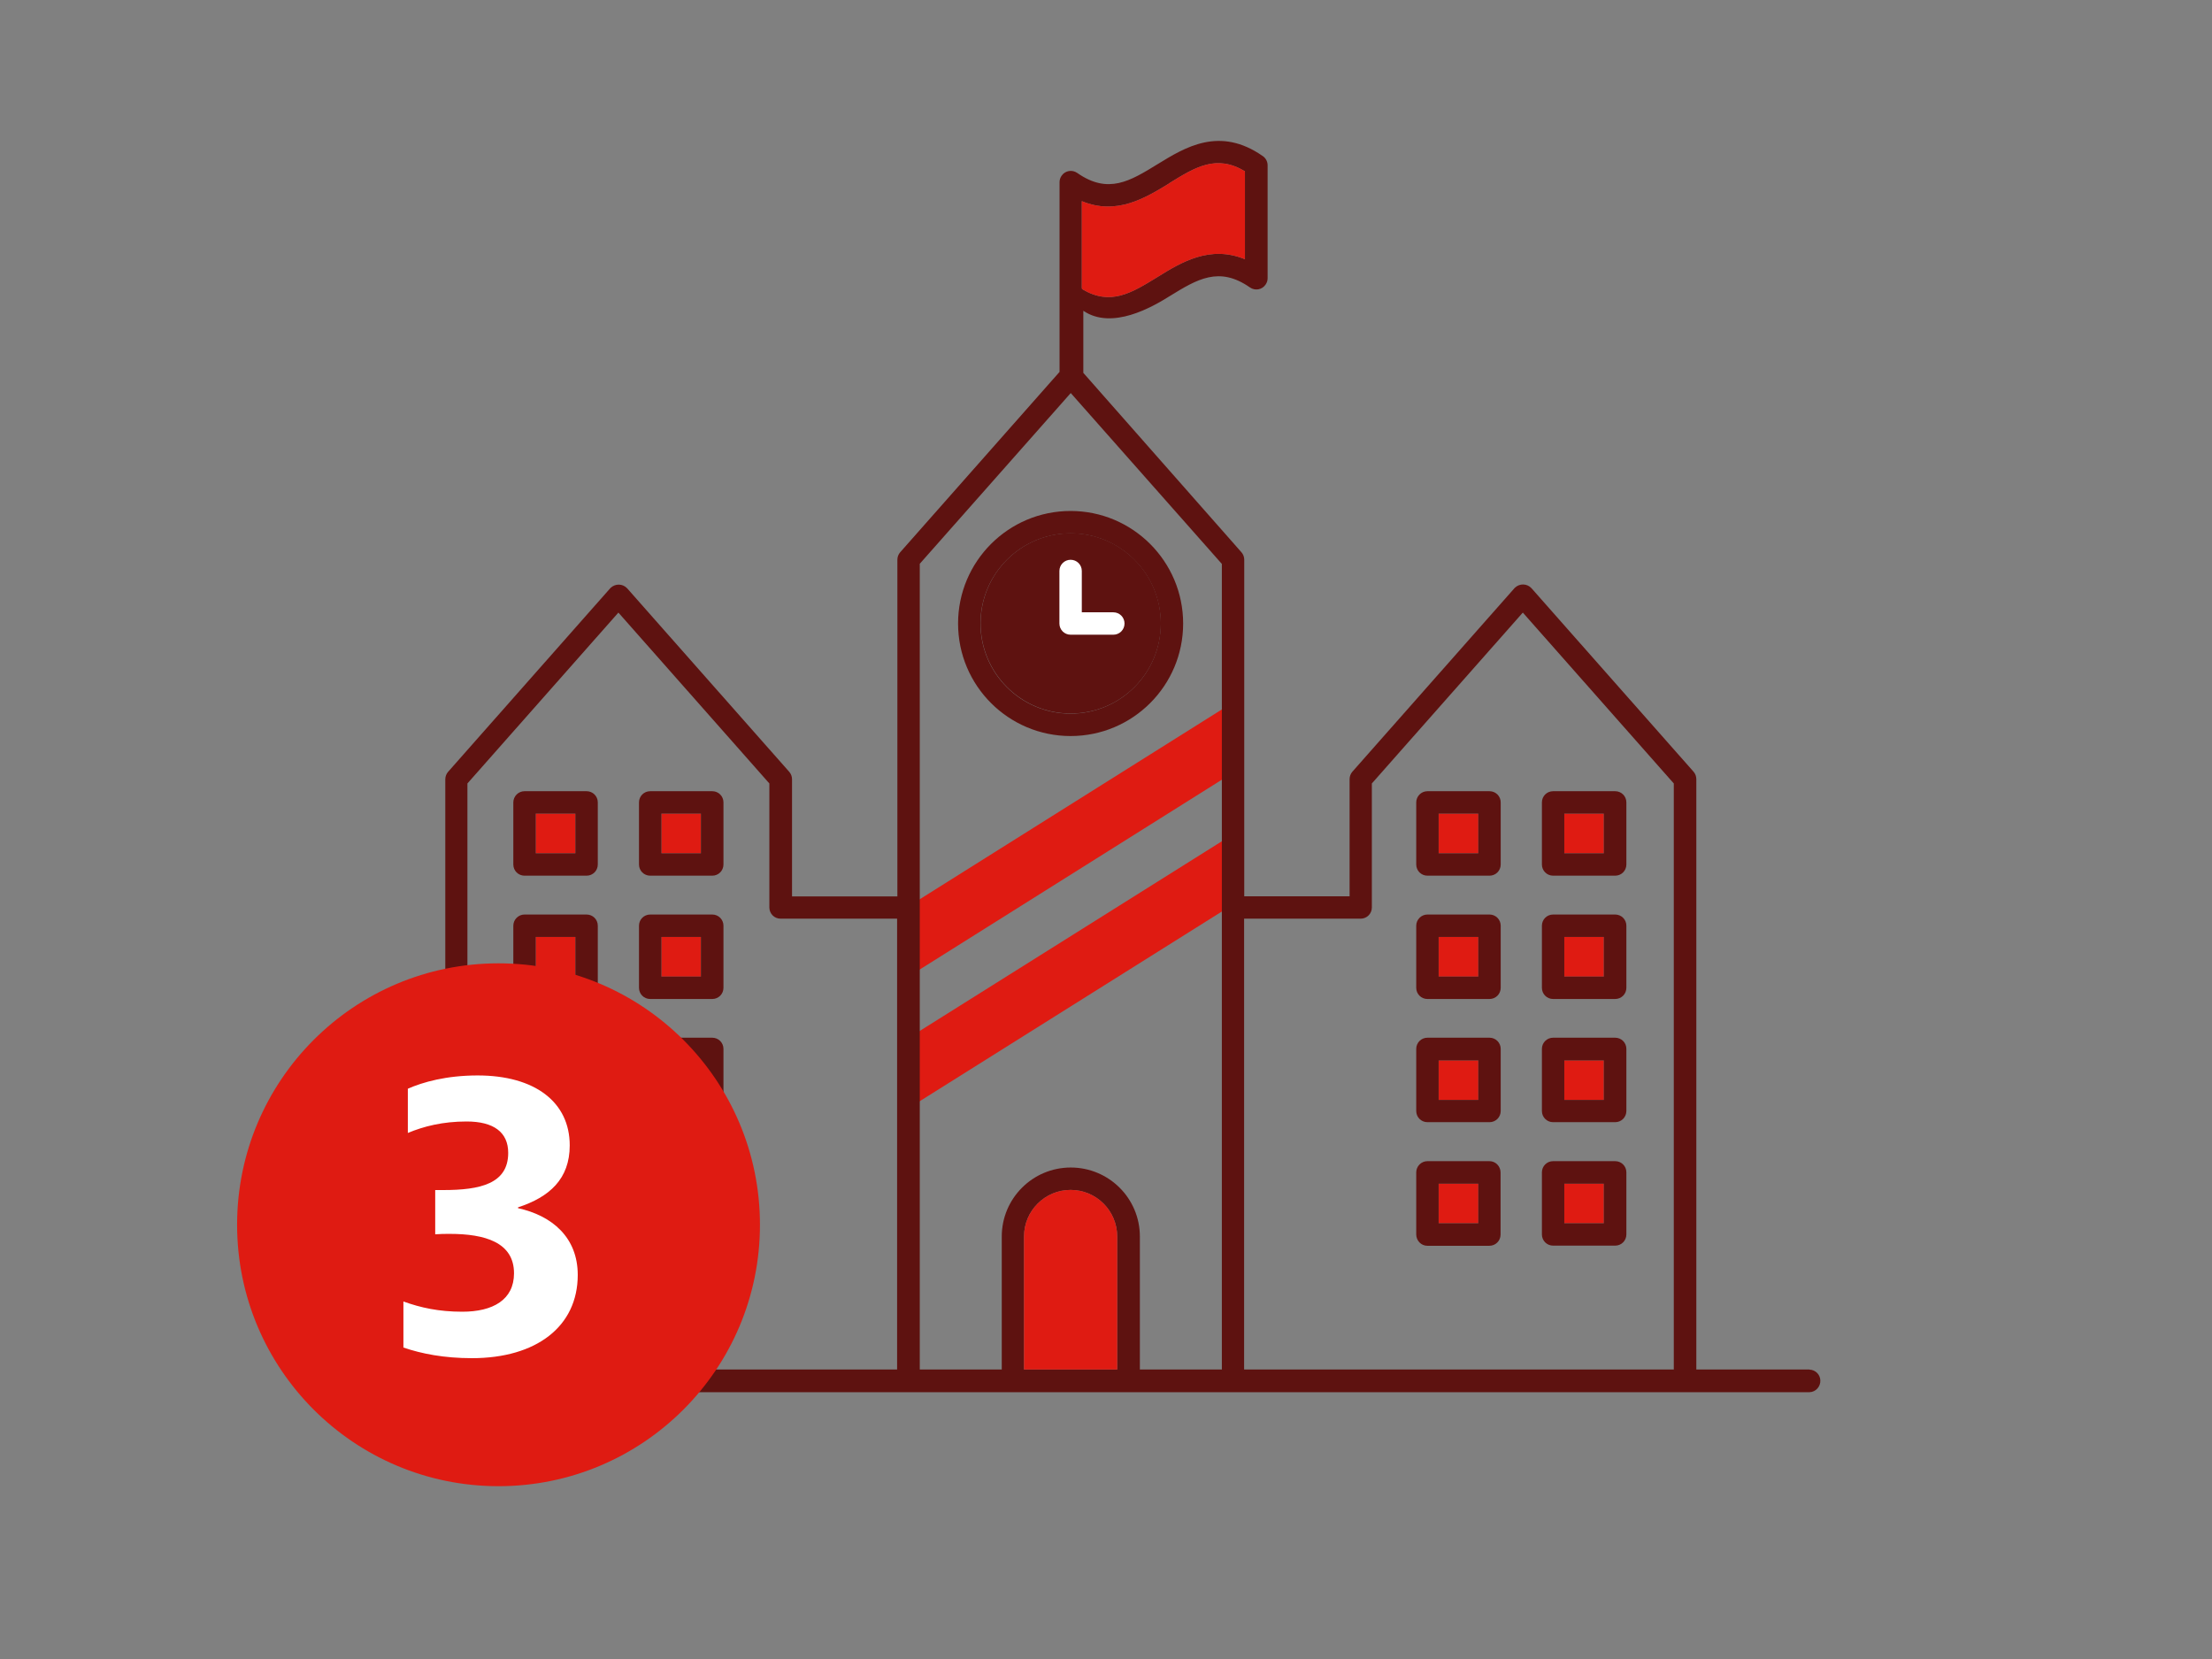 <?xml version="1.0" encoding="utf-8"?>
<svg xmlns="http://www.w3.org/2000/svg" id="_03" data-name="03" viewBox="0 0 160 120">
  <rect x="0" y="0" width="160" height="120" fill="#808080" stroke="none"/>
  <defs>
    <style>
      .cls-1 {
        fill: #df1b12;
      }

      .cls-2 {
        fill: #fff;
      }

      .cls-3 {
        fill: #5e1210;
      }
    </style>
  </defs>
  <path class="cls-3" d="M70.93,45.09c0-3.6,2.92-6.52,6.52-6.52s6.52,2.92,6.52,6.52-2.92,6.52-6.52,6.52-6.52-2.92-6.52-6.52h0"/>
  <polygon class="cls-1" points="65.79 70.59 65.66 65.59 89.17 50.82 89.3 55.82 65.79 70.59"/>
  <polygon class="cls-1" points="65.05 80.58 64.92 75.58 88.43 60.82 88.56 65.82 65.05 80.58"/>
  <path class="cls-3" d="M130.87,99.06h-8.17v-42.7c0-.2-.07-.39-.2-.54l-11.73-13.28c-.32-.34-.85-.35-1.19-.03-.01,0-.02.02-.03.03l-11.73,13.28c-.13.15-.2.34-.2.54v8.47h-7.62v-24.34c0-.2-.07-.39-.2-.54l-11.44-12.98v-4.49c2.08,1.41,4.98-.27,6.23-1.05,2-1.23,3.58-2.2,5.82-.64.37.26.88.17,1.13-.2.1-.14.15-.3.15-.47v-8.16c0-.27-.13-.52-.35-.67-3.12-2.18-5.61-.64-7.6.58s-3.57,2.21-5.82.64c-.37-.26-.88-.17-1.13.2-.1.14-.15.3-.15.47v13.72l-11.53,13.05c-.13.15-.2.34-.2.54v24.35h-7.62v-8.47c0-.2-.07-.39-.2-.54l-11.73-13.28c-.32-.34-.85-.35-1.19-.03-.01,0-.02.02-.03.03l-11.73,13.28c-.13.15-.2.34-.2.54v42.7h-8.17c-.45.02-.79.41-.77.86.02.42.35.75.77.77h106.86c.45-.02.79-.41.77-.86-.02-.42-.35-.75-.77-.77ZM84.58,13.25c1.89-1.17,3.41-2.1,5.47-.86v6.36c-2.53-1.04-4.61.22-6.33,1.29-1.89,1.16-3.4,2.1-5.45.87l-.02-.1v-6.26c2.53,1.05,4.61-.24,6.33-1.29h0ZM66.52,40.79l10.93-12.36,10.93,12.36v58.27h-5.93v-9.62c0-2.76-2.24-4.99-5-4.99-2.76,0-4.99,2.24-4.99,4.99v9.62h-5.93v-58.27h0ZM33.81,99.06v-42.39l10.92-12.36,10.92,12.36v8.97c0,.45.36.81.81.81h8.43v32.61h-31.09ZM74.07,99.06v-9.62c0-1.86,1.51-3.37,3.37-3.37s3.37,1.51,3.37,3.37v9.62h-6.74ZM98.42,99.06h-8.43v-32.61h8.43c.45,0,.81-.36.81-.81v-8.97l10.92-12.36,10.92,12.36v42.39h-22.66Z"/>
  <g>
    <g>
      <path class="cls-1" d="M50.71,61.72h-2.87v-2.87h2.86v2.87Z"/>
      <path class="cls-1" d="M41.62,61.72h-2.87v-2.87h2.87v2.87Z"/>
      <path class="cls-1" d="M50.71,70.64h-2.87v-2.87h2.86v2.87Z"/>
      <path class="cls-1" d="M41.62,70.64h-2.87v-2.87h2.87v2.87Z"/>
      <path class="cls-1" d="M50.7,79.56h-2.86v-2.86h2.86v2.86Z"/>
      <path class="cls-1" d="M41.62,79.56h-2.87v-2.86h2.87v2.86Z"/>
      <path class="cls-1" d="M50.71,88.48h-2.87v-2.86h2.86v2.86Z"/>
      <path class="cls-1" d="M41.62,88.48h-2.87v-2.86h2.87v2.86Z"/>
    </g>
    <g>
      <path class="cls-3" d="M51.52,57.23h-4.49c-.45,0-.81.36-.81.81v4.49c0,.45.36.81.81.81h4.49c.45,0,.81-.36.81-.81v-4.49c0-.45-.36-.81-.81-.81ZM50.71,61.72h-2.87v-2.87h2.86v2.87Z"/>
      <path class="cls-3" d="M42.43,57.23h-4.49c-.45,0-.81.37-.81.81v4.49c0,.45.36.81.81.81h4.49c.45,0,.81-.36.81-.81v-4.49c0-.45-.36-.81-.81-.81ZM41.62,61.72h-2.87v-2.87h2.87v2.87Z"/>
      <path class="cls-3" d="M51.52,66.15h-4.49c-.45,0-.81.36-.81.81v4.49c0,.45.36.81.81.81h4.49c.45,0,.81-.36.81-.81v-4.49c0-.45-.36-.81-.81-.81ZM50.71,70.64h-2.87v-2.87h2.86v2.87Z"/>
      <path class="cls-3" d="M42.43,66.15h-4.49c-.45,0-.81.37-.81.81v4.49c0,.45.36.81.81.81h4.49c.45,0,.81-.36.81-.81v-4.49c0-.45-.36-.81-.81-.81ZM41.62,70.64h-2.87v-2.87h2.87v2.87Z"/>
      <path class="cls-3" d="M51.52,75.06h-4.49c-.45,0-.81.36-.81.81,0,0,0,0,0,0v4.49c0,.45.36.81.81.81h4.49c.45,0,.81-.36.81-.81v-4.49c0-.45-.36-.81-.81-.81h0ZM50.7,79.56h-2.86v-2.86h2.86v2.86Z"/>
      <path class="cls-3" d="M42.43,75.06h-4.49c-.45,0-.81.36-.81.81v4.49c0,.45.36.81.81.81h4.49c.45,0,.81-.36.81-.81v-4.49c0-.45-.36-.81-.81-.81h0ZM41.62,79.56h-2.87v-2.86h2.87v2.86Z"/>
      <path class="cls-3" d="M51.52,83.99h-4.49c-.45,0-.81.36-.81.81v4.49c0,.45.36.81.81.81h4.49c.45,0,.81-.36.81-.81v-4.49c0-.45-.36-.81-.81-.81ZM50.71,88.48h-2.87v-2.86h2.86v2.86Z"/>
      <path class="cls-3" d="M42.43,83.99h-4.49c-.45,0-.81.37-.81.81v4.49c0,.45.36.82.8.82,0,0,0,0,0,0h4.49c.45,0,.81-.36.81-.81v-4.49c0-.45-.36-.82-.8-.82,0,0,0,0,0,0ZM41.62,88.48h-2.87v-2.86h2.87v2.86Z"/>
    </g>
  </g>
  <path class="cls-3" d="M77.44,53.24c4.5,0,8.14-3.65,8.14-8.14s-3.65-8.14-8.14-8.14c-4.5,0-8.14,3.65-8.14,8.14h0c0,4.5,3.65,8.14,8.14,8.14ZM77.44,38.58c3.6,0,6.52,2.92,6.52,6.52s-2.92,6.52-6.52,6.52-6.52-2.92-6.52-6.52h0c0-3.6,2.92-6.52,6.52-6.52Z"/>
  <path class="cls-2" d="M77.44,45.91h3.09c.45,0,.81-.36.81-.81s-.36-.81-.81-.81h-2.28v-2.99c0-.45-.36-.81-.81-.81s-.81.36-.81.81v3.8c0,.45.36.81.81.81h0Z"/>
  <path class="cls-1" d="M84.58,13.25c1.89-1.17,3.41-2.1,5.47-.86v6.36c-2.53-1.04-4.61.22-6.33,1.29-1.89,1.16-3.4,2.1-5.45.87l-.02-.1v-6.26c2.53,1.05,4.61-.24,6.33-1.29h0Z"/>
  <g>
    <g>
      <path class="cls-1" d="M116.02,61.72h-2.87v-2.87h2.86v2.87Z"/>
      <path class="cls-1" d="M106.93,61.72h-2.87v-2.87h2.87v2.87Z"/>
      <path class="cls-1" d="M116.02,70.64h-2.87v-2.87h2.86v2.87Z"/>
      <path class="cls-1" d="M106.93,70.64h-2.87v-2.87h2.87v2.87Z"/>
      <path class="cls-1" d="M116.01,79.56h-2.86v-2.86h2.86v2.86Z"/>
      <path class="cls-1" d="M106.93,79.56h-2.87v-2.86h2.87v2.86Z"/>
      <path class="cls-1" d="M116.02,88.48h-2.87v-2.86h2.86v2.86Z"/>
      <path class="cls-1" d="M106.93,88.48h-2.87v-2.86h2.87v2.86Z"/>
    </g>
    <g>
      <path class="cls-3" d="M116.83,57.23h-4.49c-.45,0-.81.36-.81.81v4.49c0,.45.36.81.81.81h4.49c.45,0,.81-.36.81-.81v-4.49c0-.45-.36-.81-.81-.81ZM116.02,61.72h-2.87v-2.87h2.86v2.87Z"/>
      <path class="cls-3" d="M107.74,57.23h-4.49c-.45,0-.81.37-.81.81v4.49c0,.45.36.81.81.81h4.49c.45,0,.81-.36.81-.81v-4.49c0-.45-.36-.81-.81-.81ZM106.93,61.72h-2.87v-2.87h2.87v2.87Z"/>
      <path class="cls-3" d="M116.83,66.15h-4.49c-.45,0-.81.36-.81.81v4.49c0,.45.36.81.81.81h4.49c.45,0,.81-.36.81-.81v-4.49c0-.45-.36-.81-.81-.81ZM116.02,70.64h-2.87v-2.87h2.86v2.87Z"/>
      <path class="cls-3" d="M107.74,66.15h-4.49c-.45,0-.81.37-.81.81v4.49c0,.45.36.81.81.81h4.49c.45,0,.81-.36.81-.81v-4.49c0-.45-.36-.81-.81-.81ZM106.93,70.64h-2.87v-2.87h2.87v2.87Z"/>
      <path class="cls-3" d="M116.83,75.06h-4.49c-.45,0-.81.36-.81.81,0,0,0,0,0,0v4.49c0,.45.36.81.81.81h4.49c.45,0,.81-.36.81-.81v-4.49c0-.45-.36-.81-.81-.81h0ZM116.01,79.56h-2.86v-2.86h2.86v2.86Z"/>
      <path class="cls-3" d="M107.74,75.06h-4.49c-.45,0-.81.36-.81.81v4.49c0,.45.36.81.81.81h4.49c.45,0,.81-.36.81-.81v-4.49c0-.45-.36-.81-.81-.81h0ZM106.93,79.56h-2.87v-2.86h2.87v2.86Z"/>
      <path class="cls-3" d="M116.83,83.99h-4.49c-.45,0-.81.36-.81.81v4.49c0,.45.36.81.81.81h4.49c.45,0,.81-.36.81-.81v-4.49c0-.45-.36-.81-.81-.81ZM116.02,88.48h-2.87v-2.86h2.86v2.86Z"/>
      <path class="cls-3" d="M107.74,83.99h-4.49c-.45,0-.81.37-.81.81v4.49c0,.45.36.82.8.82,0,0,0,0,0,0h4.49c.45,0,.81-.36.81-.81v-4.49c0-.45-.36-.82-.8-.82,0,0,0,0,0,0ZM106.93,88.48h-2.87v-2.86h2.87v2.86Z"/>
    </g>
  </g>
  <path class="cls-1" d="M74.07,99.06v-9.62c0-1.86,1.51-3.37,3.37-3.37s3.37,1.51,3.37,3.37v9.62h-6.74Z"/>
  <g>
    <circle class="cls-1" cx="36.06" cy="88.59" r="18.91"/>
    <path class="cls-2" d="M29.18,97.47v-3.33c1.25.45,2.56.74,4.26.74,2.21,0,3.74-.86,3.74-2.78,0-2.24-2.11-2.85-4.64-2.85-.35,0-.7,0-1.06.03v-3.2h.58c2.66,0,4.7-.45,4.7-2.69,0-1.5-1.06-2.27-3.01-2.27-1.73,0-3.1.35-4.25.83v-3.2c1.09-.48,2.78-.96,5.05-.96,4.13,0,6.66,1.92,6.66,5.06,0,2.43-1.47,3.74-3.74,4.48v.06c2.46.54,4.32,2.11,4.32,4.83,0,3.74-3.01,6.02-7.65,6.02-2.02,0-3.65-.32-4.96-.77Z"/>
  </g>
</svg>
